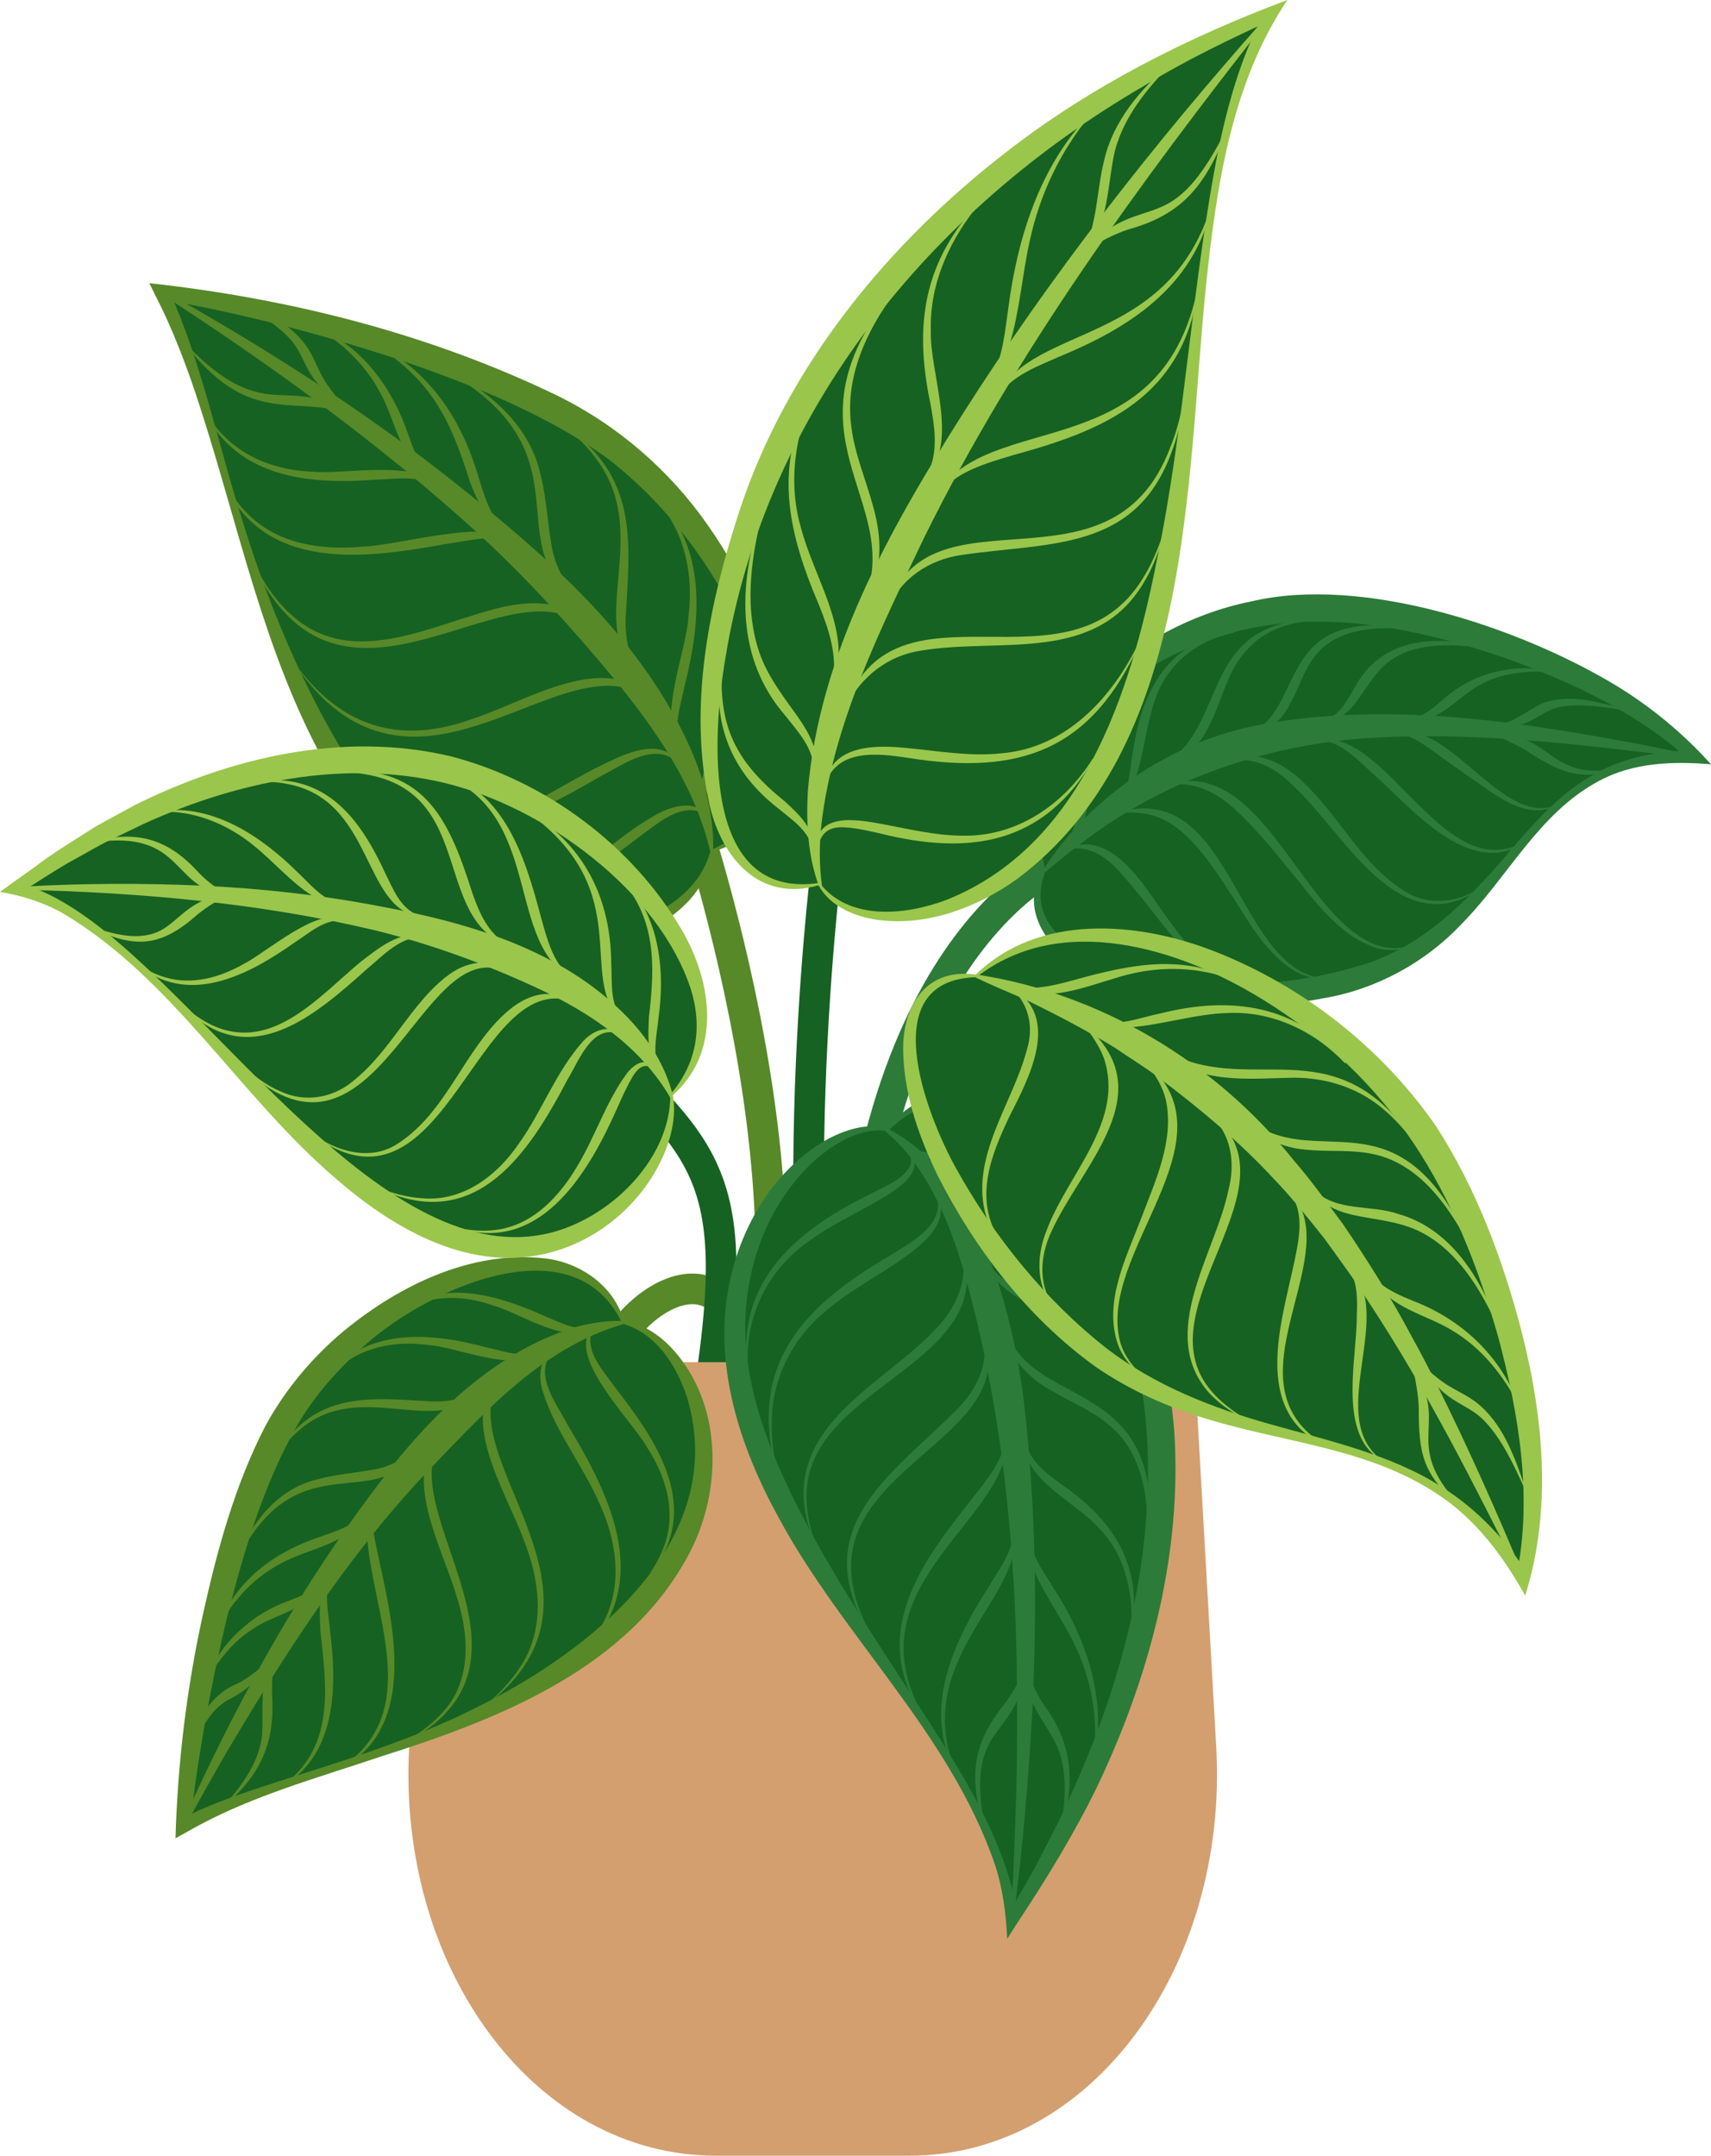 <?xml version="1.0" encoding="UTF-8"?> <svg xmlns="http://www.w3.org/2000/svg" width="254" height="320" viewBox="0 0 254 320" fill="none"> <path d="M91.506 199.182C97.321 189.727 113.472 182.939 110.664 214.882" stroke="#578928" stroke-width="4.546" stroke-linejoin="round"></path> <path d="M122.611 129.232C122.611 129.232 114.867 192.97 126.229 226.694" stroke="#166222" stroke-width="4.546" stroke-linejoin="round"></path> <path d="M100.887 115.003C100.887 115.003 123.421 177.193 110.388 214.357" stroke="#578928" stroke-width="4.546" stroke-linejoin="round"></path> <path d="M95.391 161.759C107.744 174.371 110.5 181.623 102.618 221.282" stroke="#166222" stroke-width="4.546" stroke-linejoin="round"></path> <path d="M156.464 128.57C156.464 128.57 124.067 142.953 126.393 214.804" stroke="#2D7B39" stroke-width="4.546" stroke-linejoin="round"></path> <path d="M134.998 320H106.305C79.24 320 58.885 291.955 60.746 259.247L63.985 202.201H177.31L180.549 259.247C182.41 291.955 162.055 320 134.99 320H134.998Z" fill="#D39F6F"></path> <path d="M105.642 126.298C103.902 137.835 80.317 148.649 59.48 125.997C37.083 101.651 34.068 63.214 24.024 43.341C48.333 46.731 77.586 56.091 90.955 66.096C114.109 83.413 124.162 120.182 105.642 126.298Z" fill="#166222"></path> <path d="M105.788 126.419C104.41 136.183 92.712 141.018 83.805 140.459C67.465 139.607 55.388 126.066 47.937 112.723C39.09 96.429 35.429 78.157 29.779 60.676C28.004 55.093 25.747 49.036 23.051 43.831L22.172 42.042L24.171 42.266C44.336 44.649 64.372 49.845 82.703 58.714C91.687 63.119 99.517 69.898 105.194 78.131C110.448 85.65 114.368 94.21 115.823 103.303C117.314 112.026 115.72 123.735 105.78 126.419H105.788ZM105.495 126.178C111.508 123.717 113.928 118.599 114.187 112.362C114.359 95.621 103.109 77.933 90.085 67.98C80.67 61.209 69.377 56.848 58.377 53.097C47.101 49.441 35.567 46.455 23.878 44.416L24.998 42.851C30.071 54.146 32.397 66.199 36.179 77.873C43.406 101.393 62.313 143.814 92.686 137.267C98.285 135.822 104.065 132.088 105.495 126.169V126.178Z" fill="#578928"></path> <path d="M105.418 126.316C103.126 116.629 97.346 108.31 91.127 100.714C84.796 93.091 78.085 85.701 70.755 78.983C55.887 65.485 39.547 53.665 22.646 42.808L22.879 42.421C31.725 47.264 40.365 52.512 48.807 58.086C57.231 63.687 65.388 69.709 73.158 76.256C84.925 86.003 96.321 97.014 102.566 111.252C104.608 115.975 106.029 121.119 105.866 126.281L105.409 126.324L105.418 126.316Z" fill="#578928"></path> <path d="M51.607 61.347C50.659 61.106 49.333 60.762 48.359 60.598C45.008 60.091 41.718 60.409 38.341 59.411C33.81 58.181 30.433 54.774 27.591 51.273L27.703 51.178C30.744 54.31 34.258 57.398 38.617 58.31C40.727 58.792 42.95 58.577 45.232 58.878C47.506 59.145 49.832 59.85 51.675 61.226L51.615 61.355L51.607 61.347Z" fill="#578928"></path> <path d="M64.743 72.238C62.124 70.483 58.859 71.103 55.879 71.197C46.369 71.92 36.041 71.128 30.761 61.966L30.881 61.889C31.786 63.154 32.785 64.332 33.922 65.373C37.376 68.479 41.968 69.881 46.559 70.027C50.935 70.466 62.348 68.126 64.751 72.23L64.743 72.238Z" fill="#578928"></path> <path d="M77.939 81.022C74.339 78.922 70.014 80.23 66.138 80.763C54.036 82.949 39.383 84.953 33.112 71.584L33.242 71.515C34.249 73.296 35.438 74.965 36.894 76.385C41.296 80.789 47.825 81.693 53.803 81.151C59.505 80.987 74.21 76.264 77.948 81.004L77.939 81.022Z" fill="#578928"></path> <path d="M87.725 93.969C76.862 81.452 51.348 111.562 37.91 84.445L38.039 84.377C39.211 86.407 40.443 88.42 42.062 90.098C51.443 100.223 63.83 92.618 74.778 90.063C78.241 89.366 82.332 89.057 85.382 91.268C86.39 91.939 87.156 92.902 87.845 93.874L87.733 93.96L87.725 93.969Z" fill="#578928"></path> <path d="M97.562 104.817C86.269 93.384 66.741 119.218 49.349 104.903C47.42 103.346 45.861 101.428 44.362 99.501L44.474 99.415C51.262 108.189 59.798 110.478 70.161 106.701C75.596 104.894 80.833 101.875 86.656 100.868C89.749 100.344 93.229 100.645 95.718 102.727C96.425 103.277 97.114 104.034 97.665 104.731L97.562 104.826V104.817Z" fill="#578928"></path> <path d="M100.766 113.385C97.355 109.764 92.29 113.669 88.827 115.416C76.32 122.78 62.822 128.724 51.632 115.596L51.736 115.502C53.303 117.128 55.009 118.633 56.93 119.803C62.701 123.571 70.032 123.107 76.156 120.423C80.308 118.719 84.098 116.276 88.138 114.168C91.773 112.413 97.846 108.843 100.878 113.299L100.766 113.385V113.385Z" fill="#578928"></path> <path d="M104.832 120.93C101.352 118.866 97.949 122.049 95.176 124.001C85.761 131.322 75.458 138.274 64.76 128.638L64.855 128.527C66.345 129.645 67.887 130.72 69.601 131.434C74.786 133.8 80.67 132.398 85.278 129.395C88.431 127.468 91.222 124.991 94.332 122.84C96.666 121.309 99.302 119.442 102.282 119.588C103.29 119.7 104.22 120.147 104.909 120.81L104.823 120.922L104.832 120.93Z" fill="#578928"></path> <path d="M49.952 59.179C48.212 58.276 46.756 56.727 45.8 54.981C44.87 53.303 44.301 51.6 42.966 50.223C40.442 47.531 36.816 45.672 33.542 43.969L33.603 43.84C38.065 45.612 42.975 47.565 45.74 51.746C46.791 53.415 47.308 55.161 48.367 56.779L49.168 57.931C49.453 58.31 49.763 58.671 50.047 59.076L49.952 59.188V59.179Z" fill="#578928"></path> <path d="M63.58 70.466C59.273 67.963 58.696 62.328 56.465 58.344C55.388 56.297 53.992 54.43 52.347 52.787L51.081 51.574C50.271 50.946 49.151 49.974 48.273 49.458L46.791 48.486L46.86 48.357C48.342 49.122 50.082 50.155 51.434 51.127C55.767 54.344 58.782 59.222 60.513 64.255C61.297 66.474 62.02 68.616 63.657 70.346L63.571 70.457L63.58 70.466Z" fill="#578928"></path> <path d="M74.64 78.828C72.116 77.133 70.781 74.225 69.738 71.455C66.775 61.966 63.872 56.159 55.086 50.783L55.155 50.662C63.717 54.955 68.463 61.975 71.091 70.999C71.944 73.787 72.814 76.488 74.734 78.725L74.64 78.837V78.828Z" fill="#578928"></path> <path d="M86.691 89.65C73.124 81.426 88.043 67.808 66.663 55.265L66.732 55.144C72.994 58.31 78.783 63.446 80.273 70.578C81.143 74.045 81.281 77.589 81.867 80.901C82.409 84.299 84.124 87.284 86.768 89.53L86.682 89.65H86.691Z" fill="#578928"></path> <path d="M95.46 100.705C86.097 93.186 97.441 79.404 88.233 67.756C87.242 66.44 86.071 65.261 84.848 64.134L84.942 64.022C94.702 71.55 93.496 80.669 92.893 91.569C92.755 94.829 93.358 98.055 95.563 100.602L95.469 100.705H95.46Z" fill="#578928"></path> <path d="M101.679 111.699C96.889 108.25 101.955 96.705 102.187 91.638C102.825 86.596 102.144 81.34 99.474 76.944C98.604 75.473 97.518 74.148 96.356 72.875L96.459 72.772C105.081 80.574 104.203 91.689 101.593 101.978C100.99 105.11 99.482 108.843 101.774 111.587L101.679 111.699V111.699Z" fill="#578928"></path> <path d="M105.133 121.429C99.681 113.403 116.564 100.903 106.675 85.856L106.796 85.779C113.23 94.098 110.336 103.94 106.589 112.68C105.538 115.433 103.97 118.453 105.254 121.36L105.133 121.438V121.429Z" fill="#578928"></path> <path d="M155.016 129.292C148.59 141.62 172.623 151.823 198.241 146.102C225.772 139.951 223.945 111.304 251.674 112.37C236.487 97.083 206.657 89.22 192.634 90.278C169.962 91.99 149.004 109.368 155.025 129.301L155.016 129.292Z" fill="#166222"></path> <path d="M155.206 129.309C150.968 139.994 166.06 144.39 174.019 145.509C183.632 146.79 193.642 146.008 202.876 143.031C212.325 139.908 219.139 132.32 225.436 124.827C228.726 121.059 232.292 117.291 236.832 114.831C241.337 112.31 246.583 111.398 251.7 111.407L250.985 113.024C243.387 105.978 233.783 101.488 224.135 97.918C209.784 92.971 193.797 89.599 179.179 95.139C164.905 100.086 151.252 112.981 155.197 129.292L155.206 129.309ZM154.827 129.275C147.677 109.497 167.972 92.782 185.699 89.289C202.299 85.332 225.505 93.1 239.787 101.686C245.05 104.877 249.874 108.86 254 113.454C248.383 112.99 242.474 113.17 237.409 115.906C228.347 120.707 223.868 130.256 216.796 137.336C211.507 142.928 204.176 146.894 196.519 148.175C188.956 149.629 181.125 149.784 173.537 148.382C168.472 147.401 163.432 145.792 159.168 142.764C154.75 139.831 151.571 134.239 154.818 129.266L154.827 129.275Z" fill="#2D7B39"></path> <path d="M154.845 129.146C161.908 118.126 174.097 109.962 187.121 107.57C200.077 105.178 213.299 105.849 226.246 107.604C234.808 108.809 243.276 110.383 251.7 112.155L251.622 112.603C234.67 110.521 217.563 108.293 200.499 109.755C188.043 111.011 175.871 114.977 165.362 121.756C161.839 124.044 158.497 126.66 155.18 129.447L154.836 129.146H154.845Z" fill="#2D7B39"></path> <path d="M222.274 109.093C230.475 109.007 230.036 116.035 240.122 114.039L240.157 114.177C234.265 116.095 231.319 114.444 226.444 111.355C225.134 110.555 223.739 109.927 222.249 109.23L222.274 109.093V109.093Z" fill="#2D7B39"></path> <path d="M207.166 108.757C214.978 106.822 222.61 121.937 230.38 119.743L230.432 119.872C225.961 121.515 221.74 117.739 218.26 115.433C216.46 114.125 214.634 112.887 212.902 111.596C211.137 110.374 209.397 109.024 207.191 108.903L207.166 108.766V108.757Z" fill="#2D7B39"></path> <path d="M196.036 109.729C206.278 108.645 214.573 131.933 226.555 124.801L226.633 124.922C218.114 130.823 209.302 119.614 203.427 114.495C201.265 112.534 199.103 110.202 196.045 109.876L196.036 109.738V109.729Z" fill="#2D7B39"></path> <path d="M182.452 112.973C186.337 111.106 190.368 113.205 193.228 115.88C198.827 121.059 202.118 128.458 208.733 132.406C212.015 134.428 216.141 134.015 219.363 132.028L219.441 132.148C207.562 139.917 199.525 123.674 192.246 116.904C189.688 114.272 186.337 112.078 182.504 113.093L182.452 112.955V112.973Z" fill="#2D7B39"></path> <path d="M173.451 116.422C187.371 112.276 193.099 135.951 204.142 140.209C205.908 140.88 207.907 140.923 209.724 140.278L209.776 140.416C207.967 141.155 205.882 141.233 204.004 140.613C198.371 138.609 194.882 133.241 191.213 128.896C188.792 125.894 186.32 122.926 183.581 120.362C180.85 117.79 177.37 115.863 173.485 116.56L173.451 116.422V116.422Z" fill="#2D7B39"></path> <path d="M166.051 120.577C180.867 116.336 182.917 137.06 192.143 143.599C193.556 144.588 195.244 145.207 197.01 145.233V145.379C195.227 145.448 193.435 144.906 191.91 143.96C187.371 141.009 184.89 135.908 181.987 131.58C180.075 128.647 178.033 125.782 175.518 123.545C174.26 122.427 172.813 121.55 171.202 121.068C169.592 120.577 167.843 120.526 166.094 120.715L166.06 120.577H166.051Z" fill="#2D7B39"></path> <path d="M158.152 126.04C165.078 122.849 169.755 131.469 173.123 136.063C175.889 139.848 178.809 143.883 183.262 145.698C184.726 146.274 186.32 146.506 187.905 146.395L187.922 146.532C186.329 146.739 184.675 146.601 183.124 146.094C178.43 144.536 175.174 140.441 172.21 136.742C170.229 134.222 168.282 131.692 166.206 129.395C164.156 127.09 161.426 125.275 158.204 126.169L158.152 126.04V126.04Z" fill="#2D7B39"></path> <path d="M222.602 107.604C225.013 106.976 226.771 105.471 228.993 104.387C232.981 102.924 237.314 104.215 241.216 105.29L241.182 105.428C238.115 104.972 234.739 104.387 231.689 104.92C230.096 105.178 228.967 106.064 227.546 106.839C226.056 107.656 224.247 108.052 222.61 107.742V107.596H222.602V107.604Z" fill="#2D7B39"></path> <path d="M209.534 106.692C211.438 106.254 212.756 105.11 214.194 103.871C218.656 99.836 224.643 98.382 230.492 99.647L230.475 99.784C226.754 99.501 222.869 99.862 219.595 101.72C216.4 103.432 213.609 107.424 209.534 106.83V106.684V106.692Z" fill="#2D7B39"></path> <path d="M196.424 106.916C198.853 106.331 199.904 104.086 201.093 102.073C205.15 94.502 213.29 94.21 220.724 96.137L220.698 96.274C216.124 95.603 210.921 95.251 206.873 97.72C204.9 98.941 203.651 100.886 202.299 102.847C200.989 104.791 199.129 107.312 196.441 107.062L196.432 106.925L196.424 106.916Z" fill="#2D7B39"></path> <path d="M184.761 109.222C194.348 105.858 188.551 89.917 209.517 93.263L209.5 93.401C204.418 92.954 198.328 93.152 195.046 97.599C193.487 99.664 192.798 102.262 191.411 104.679C190.136 107.123 187.646 109.299 184.787 109.351L184.761 109.213V109.222Z" fill="#2D7B39"></path> <path d="M172.744 113.532C182.297 107.785 178.085 92.73 194.606 91.964L194.615 92.111C193.271 92.291 191.936 92.515 190.653 92.936C186.75 94.106 183.856 97.16 182.331 100.886C180.738 104.533 179.747 108.972 176.508 111.742C175.44 112.689 174.14 113.351 172.796 113.678L172.744 113.549V113.532Z" fill="#2D7B39"></path> <path d="M166.146 118.934C167.843 116.809 167.705 113.902 168.222 111.329C169.531 102.572 173.511 94.984 183.107 93.805L183.133 93.943C177.775 94.95 173.218 98.606 171.504 103.793C170.125 107.57 169.893 111.725 168.558 115.588C168.101 116.878 167.464 118.298 166.223 119.055L166.137 118.943L166.146 118.934Z" fill="#2D7B39"></path> <path d="M158.126 126.057C159.272 124.036 159.702 121.885 160.004 119.648C160.857 112.955 161.752 105.23 167.438 100.731L167.532 100.834C164.216 104.077 162.648 108.499 162.175 113.024C161.684 117.455 161.873 122.866 158.238 126.152L158.126 126.057Z" fill="#2D7B39"></path> <path d="M121.595 131.236C127.444 140.777 154.621 137.869 167.12 106.073C180.558 71.894 174.149 26.781 188.81 1.901C141.002 21.395 121.354 53.148 114.583 68.651C101.249 99.217 101.102 135.667 121.586 131.228L121.595 131.236Z" fill="#166222"></path> <path d="M121.664 131.064C126.057 136.768 134.524 135.856 140.554 133.559C160.547 125.55 167.783 103.002 171.651 83.568C175.958 63.162 176.879 41.922 181.031 21.395C182.539 14.504 184.52 7.639 187.983 1.419L189.163 2.787C182.582 5.798 175.846 9.024 169.712 12.818C138.134 31.194 113.679 61.054 107.7 97.608C105.754 109.05 103.988 133.705 121.655 131.056L121.664 131.064ZM121.517 131.417C112.765 133.929 107.192 127.443 105.34 119.519C102.067 104.817 105.263 89.504 109.897 75.447C117.012 54.112 131.966 35.986 149.59 22.41C162.132 12.689 176.38 5.523 191.11 0C182.788 12.405 180.583 27.718 179.041 42.326C176.018 71.799 177.189 110.994 150.856 130.583C144.999 134.712 137.755 137.465 130.51 136.579C127.039 136.131 123.266 134.626 121.517 131.417V131.417Z" fill="#9AC64B"></path> <path d="M188.129 3.037C169.17 27.176 150.848 52.193 137.212 79.757C130.743 93.384 123.722 107.234 121.939 122.367C121.621 125.369 121.595 128.406 122.025 131.46L121.586 131.572C119.932 127.141 119.674 122.264 119.915 117.566C121.586 97.126 132.061 78.621 142.768 61.674C156.042 40.752 171.358 21.24 187.784 2.744L188.129 3.037V3.037Z" fill="#9AC64B"></path> <path d="M160.909 37.147C170.143 27.581 173.632 36.468 182.496 18.316L182.625 18.376C179.352 26.462 176.492 31.572 167.576 34.033C165.268 34.79 163.149 35.943 161.004 37.259L160.909 37.147V37.147Z" fill="#9AC64B"></path> <path d="M148.204 58.517C153.51 48.21 173.184 51.264 179.696 30.919L179.834 30.962C177.035 42.644 167.654 48.658 157.214 52.959C153.992 54.404 150.478 55.626 148.333 58.594L148.204 58.525V58.517Z" fill="#9AC64B"></path> <path d="M139.125 73.339C146.808 60.77 172.202 69.305 177.724 43.109L177.862 43.135C175.484 58.886 164.251 63.799 150.374 67.567C146.326 68.797 141.984 69.958 139.245 73.417L139.125 73.339Z" fill="#9AC64B"></path> <path d="M131.587 90.502C137.807 71.094 164.785 89.848 173.684 66.526C174.64 64.246 175.208 61.829 175.742 59.411L175.88 59.437C175.432 61.88 174.959 64.332 174.08 66.672C168.782 81.951 155.939 80.437 142.828 82.372C137.936 83.043 133.646 85.891 131.716 90.545L131.579 90.493L131.587 90.502Z" fill="#9AC64B"></path> <path d="M125.548 104.671C133.258 84.661 158.703 103.965 169.738 85.719C171.03 83.663 171.926 81.383 172.736 79.086L172.873 79.129C172.15 81.46 171.34 83.792 170.108 85.934C163.01 98.752 148.53 94.58 136.703 96.584C131.871 97.298 127.909 100.378 125.686 104.722L125.557 104.662L125.548 104.671Z" fill="#9AC64B"></path> <path d="M122.525 115.906C123.851 110.417 130.338 110.581 134.791 111.054C139.469 111.501 144.06 112.327 148.651 111.82C158.29 111.054 165.25 103.458 169.178 95.139L169.307 95.199C162.184 111.381 151.425 115.209 134.636 112.474C130.329 111.846 124.678 111.14 122.663 115.958L122.525 115.906V115.906Z" fill="#9AC64B"></path> <path d="M121.13 126.273C120.914 120.5 127.151 121.618 130.924 122.315C134.878 123.046 138.728 124.01 142.673 124.044C150.908 124.302 157.911 119.442 162.21 112.637L162.33 112.714C154.991 125.369 143.948 127.038 130.631 123.717C128.684 123.279 126.746 122.814 124.86 122.797C123.929 122.814 123.016 123.046 122.396 123.7C121.741 124.345 121.483 125.326 121.268 126.29L121.121 126.281L121.13 126.273Z" fill="#9AC64B"></path> <path d="M160.892 37.164C162.933 32.932 162.778 28.398 163.881 23.942C165.19 18.006 169.282 13.248 173.769 9.403L173.864 9.506C170.264 13.162 166.861 17.317 165.526 22.333C164.354 27.254 164.725 33.207 161.012 37.233L160.892 37.156V37.164Z" fill="#9AC64B"></path> <path d="M147.325 55.798C148.918 52.675 149.185 49.165 149.685 45.733C151.046 35.323 154.345 24.656 161.796 16.948L161.899 17.042C157.403 22.419 154.379 28.845 152.889 35.659C151.735 40.76 151.408 46.077 149.874 51.135C149.306 52.83 148.608 54.525 147.428 55.884L147.316 55.798H147.325Z" fill="#9AC64B"></path> <path d="M137.78 70.173C139.34 66.887 138.737 63.343 138.116 59.902C135.653 48.193 137.083 38.713 145.559 29.809L145.662 29.904C141.105 35.289 137.936 42.051 138.185 49.182C138.013 55.136 142.26 65.511 137.78 70.173V70.173Z" fill="#9AC64B"></path> <path d="M128.693 88.153C133.654 72.978 113.954 63.455 135.205 40.184L135.308 40.279C129.942 46.645 125.238 54.628 126.367 63.197C126.841 67.369 128.581 71.257 129.692 75.447C130.691 79.086 131.036 83.172 129.52 86.743C129.313 87.241 129.054 87.723 128.822 88.205L128.693 88.145V88.153Z" fill="#9AC64B"></path> <path d="M123.619 101.204C124.317 97.324 123.077 93.556 121.647 89.977C116.427 77.796 114.583 67.808 121.974 55.953L122.095 56.022C118.261 62.818 116.702 70.93 118.942 78.484C119.95 82.226 121.673 85.736 122.982 89.478C124.274 93.169 125.256 97.462 123.757 101.238L123.619 101.195V101.204Z" fill="#9AC64B"></path> <path d="M120.811 114.71C120.94 111.2 118.545 108.723 116.504 106.142C109.329 97.814 109.587 87.018 112.8 77.082L112.938 77.116C111.396 83.516 110.569 90.468 112.705 96.791C113.765 99.913 115.677 102.58 117.632 105.282C119.553 107.931 121.922 111.235 120.94 114.728L120.802 114.71H120.811Z" fill="#9AC64B"></path> <path d="M120.648 126.057C120.062 123.33 117.719 121.816 115.694 120.13C108.476 114.624 105.556 107.2 107.098 98.262L107.236 98.279C106.512 107.871 109.251 113.136 116.616 119.055C118.554 120.861 121.018 123.124 120.777 126.057H120.63H120.648Z" fill="#9AC64B"></path> <path d="M92.505 196.334C102.291 197.883 112.61 219.355 94.693 238.436C75.432 258.946 43.319 261.836 27.16 271.058C28.719 248.88 35.033 222.168 42.725 209.944C56.042 188.772 86.389 179.473 92.497 196.334H92.505Z" fill="#166222"></path> <path d="M92.626 196.188C95.322 196.42 97.708 198.055 99.551 199.939C107.269 208.068 107.364 221.067 102.308 230.625C93.306 247.676 74.132 255.152 56.731 260.683C46.92 263.996 36.687 266.748 27.685 271.979L26.048 272.874C26.376 261.767 27.702 250.696 30.088 239.822C32.216 230.169 34.852 220.448 39.426 211.613C42.355 206.253 46.36 201.479 51.003 197.599C59.203 190.854 69.781 185.649 80.644 186.768C86.01 187.293 91.23 190.837 92.626 196.196V196.188ZM92.385 196.48C85.08 180.952 62.46 191.792 53.423 200.369C49.711 203.75 46.395 207.587 43.94 211.905C38.995 220.697 36.041 230.789 33.577 240.613C31.208 250.661 29.33 260.855 28.21 271.127L26.643 270.147C31.406 267.635 36.445 266.052 41.424 264.408C51.382 261.243 61.4 258.189 70.729 253.457C87.69 245.086 108.389 228.784 102.006 207.475C100.49 202.786 97.406 197.865 92.385 196.489V196.48Z" fill="#578928"></path> <path d="M92.522 196.558C80.041 200.18 71.461 210.193 62.77 219.166C51.081 231.7 41.786 246.291 33.112 261.01C30.976 264.744 28.874 268.512 26.824 272.297L26.419 272.099C29.882 264.193 33.715 256.434 37.833 248.82C44.069 237.395 51.21 226.401 59.385 216.207C66.362 207.793 75.157 199.965 85.873 196.876C88.043 196.334 90.274 195.99 92.488 196.093L92.531 196.541L92.522 196.558Z" fill="#578928"></path> <path d="M40.839 245.844C40.468 247.831 40.339 249.723 40.399 251.668C40.813 258.541 38.814 263.23 33.646 267.789L33.542 267.686C36.118 264.796 38.495 261.432 38.909 257.518C39.167 253.698 38.34 249.224 40.701 245.792L40.83 245.844H40.839Z" fill="#578928"></path> <path d="M49.28 233.825C47.98 236.294 48.746 239.142 48.97 241.8C50.004 249.87 50.107 259.901 42.449 264.864L42.363 264.753C49.797 258.937 48.428 250.197 47.549 241.938C47.471 239.228 47.101 235.864 49.168 233.739L49.28 233.834V233.825Z" fill="#578928"></path> <path d="M55.956 221.764C54.44 225.145 55.809 228.905 56.447 232.363C58.695 242.523 61.658 256.752 50.4 262.679L50.331 262.559C63.424 254.206 54.922 239.082 54.431 227.081C54.423 225.231 54.604 223.149 55.844 221.678L55.956 221.764V221.764Z" fill="#578928"></path> <path d="M66.319 212.791C56.602 222.753 83.056 245.93 60.952 258.249L60.883 258.128C62.649 257.001 64.338 255.728 65.724 254.171C70.16 249.379 69.618 242.402 67.671 236.621C65.811 230.126 58.807 217.592 66.319 212.791Z" fill="#578928"></path> <path d="M74.898 203.784C65.251 215.166 93.401 235.408 73.236 252.313L73.141 252.201C74.735 250.695 76.216 249.061 77.379 247.22C81.014 241.542 80.144 234.522 77.724 228.526C75.277 221.661 67.266 209.548 74.89 203.776L74.898 203.784Z" fill="#578928"></path> <path d="M81.927 200.833C79.136 204.068 82.763 208.576 84.348 211.647C90.826 222.409 97.036 235.193 86.381 245.637L86.277 245.542C87.613 243.994 88.844 242.359 89.723 240.536C92.488 234.978 91.489 228.535 88.939 223.072C86.493 217.471 82.479 212.559 80.601 206.632C79.955 204.688 79.955 202.003 81.833 200.73L81.927 200.842V200.833Z" fill="#578928"></path> <path d="M88.043 197.1C86.561 200.386 89.447 203.294 91.213 205.823C97.613 214.047 104.289 223.777 96.631 233.61L96.519 233.524C97.432 232.096 98.233 230.608 98.759 229.008C100.361 224.139 98.785 218.994 96.045 214.83C93.935 211.002 83.71 201.057 88.052 197.091L88.043 197.1Z" fill="#578928"></path> <path d="M39.099 247.358C38.254 249.775 35.851 251.332 33.68 252.442C31.622 253.672 30.372 255.78 29.253 257.896C28.581 259.161 27.762 261.036 27.194 262.37L27.056 262.327C28.4 257.647 30.166 252.046 35.067 249.999C36.109 249.508 37.143 248.803 38.039 248.08C38.34 247.814 38.651 247.538 38.986 247.272L39.107 247.358H39.099Z" fill="#578928"></path> <path d="M47.85 234.892C46.136 238.806 41.218 239.469 37.979 241.525C34.568 243.555 32.087 246.773 30.286 250.274L30.157 250.214C32.25 244.39 36.911 239.796 42.725 237.679C44.577 236.957 46.326 236.294 47.738 234.823L47.859 234.901L47.85 234.892Z" fill="#578928"></path> <path d="M54.294 224.775C51.692 229.309 45.731 229.808 41.562 232.148C39.426 233.283 37.514 234.806 35.886 236.621L34.697 238.015C34.094 238.901 33.155 240.14 32.681 241.095L31.777 242.712L31.648 242.652C34.826 234.883 39.951 230.651 47.816 228.018C50.15 227.227 52.373 226.427 54.182 224.698L54.294 224.784V224.775Z" fill="#578928"></path> <path d="M62.743 213.746C56.748 226.212 44.344 212.628 34.929 232.131L34.8 232.07C36.996 226.608 40.847 221.136 46.92 219.648C49.848 218.822 52.863 218.65 55.628 218.117C58.488 217.618 60.866 216.009 62.623 213.678L62.743 213.746Z" fill="#578928"></path> <path d="M71.564 205.711C65.819 214.392 53.518 203.999 44.241 212.473C43.19 213.368 42.277 214.426 41.416 215.519L41.295 215.432C47.023 206.529 54.802 207.492 64.027 208.025C66.758 208.146 69.419 207.595 71.452 205.617L71.564 205.703V205.711Z" fill="#578928"></path> <path d="M80.463 199.999C77.732 204.472 67.861 199.878 63.623 199.663C59.393 199.07 54.948 199.689 51.391 202.15C50.193 202.941 49.142 203.939 48.143 204.98L48.031 204.885C54.096 196.936 63.709 197.719 72.366 200.042C74.967 200.567 78.12 201.969 80.342 199.904L80.454 199.99L80.463 199.999Z" fill="#578928"></path> <path d="M88.448 196.825C84.615 200.085 77.327 194.949 73.279 193.814C69.618 192.514 65.569 192.145 61.908 193.616C60.702 194.115 59.565 194.777 58.497 195.543L58.411 195.431C65.078 189.417 73.882 192.213 81.109 195.474C83.409 196.386 85.907 197.874 88.371 196.704L88.457 196.816L88.448 196.825Z" fill="#578928"></path> <path d="M99.689 162.516C101.085 173.27 85.149 192.773 63.356 182.079C39.934 170.577 21.948 136.424 2.283 131.899C37.143 106.882 62.753 111.923 73.736 116.612C95.391 125.851 112.774 149.268 99.689 162.516V162.516Z" fill="#166222"></path> <path d="M99.87 162.577C100.387 165.278 99.81 168.082 98.862 170.629C95.77 178.475 88.577 184.626 80.239 186.26C68.834 188.531 58.024 182.071 49.754 174.87C35.464 162.611 25.747 145.354 9.372 135.589C6.443 133.938 3.256 132.94 0 132.389C1.025 131.632 4.161 129.421 5.246 128.63C7.873 126.599 11.457 124.457 14.256 122.651C15.419 122.031 18.753 120.173 19.976 119.528C34.309 112.388 50.96 108.516 66.853 112.25C80.989 115.906 93.97 125.533 101.292 138.179C105.719 145.844 107.149 156.15 99.87 162.585V162.577ZM99.508 162.456C103.419 157.94 104.298 152.571 102.584 146.911C97.76 132.14 80.678 119.734 65.906 116.199C51.064 112.68 35.111 116.018 21.302 122.307C20.157 122.892 16.728 124.492 15.591 125.06C14.299 125.731 11.327 127.443 10.027 128.139C7.589 129.567 5.229 131.142 2.825 132.656L2.489 130.987C5.22 131.701 7.744 132.905 10.087 134.342C29.779 146.274 55.112 187.189 79.722 183.395C89.404 182.01 99.595 172.625 99.508 162.465V162.456Z" fill="#9AC64B"></path> <path d="M99.5 162.938C95.132 155.419 87.768 150.412 80.041 146.808C72.228 143.169 64.036 140.14 55.612 138.084C38.47 134.032 20.803 132.484 3.213 132.079V131.624C12.059 131.116 20.949 131.073 29.83 131.46C38.711 131.882 47.601 132.837 56.395 134.531C69.644 136.974 83.478 141.009 93.134 150.989C96.313 154.266 98.862 158.335 99.93 162.766L99.508 162.929L99.5 162.938Z" fill="#9AC64B"></path> <path d="M33.982 132.837C32.251 133.671 30.726 134.591 29.314 135.753C23.792 140.665 19.959 140.829 13.412 137.654L13.464 137.525C16.815 138.669 20.811 139.848 24.068 137.998C25.61 137.112 26.833 135.675 28.469 134.609C30.089 133.525 32.01 132.768 33.948 132.707L33.982 132.845V132.837Z" fill="#9AC64B"></path> <path d="M50.874 136.639C48.118 136.441 45.973 138.471 43.785 139.874C37.135 144.562 28.417 149.32 20.872 143.581L20.949 143.461C22.121 144.158 23.352 144.743 24.645 145.113C28.581 146.257 32.69 145.07 36.161 143.1C39.409 141.482 47.506 134.299 50.865 136.63L50.874 136.639Z" fill="#9AC64B"></path> <path d="M62.787 139.065C59.35 139.056 56.895 141.827 54.423 143.883C46.765 150.756 37.204 159.015 27.703 149.896L27.797 149.793C29.115 150.842 30.519 151.789 32.061 152.434C40.675 155.944 47.498 147.78 53.502 142.807C56.103 140.829 59.299 138.093 62.813 138.936L62.787 139.074V139.065Z" fill="#9AC64B"></path> <path d="M74.941 144.21C62.374 138.506 55.913 176.642 36.506 158.86L36.601 158.757C38.16 159.987 39.745 161.209 41.562 161.974C45.172 163.704 49.375 163.033 52.407 160.477C57.128 156.744 59.824 151.333 64.019 146.98C65.612 145.388 67.482 143.719 69.799 143.151C71.573 142.627 73.503 143.108 75.019 144.089L74.95 144.218L74.941 144.21Z" fill="#9AC64B"></path> <path d="M84.916 148.614C70.755 143.96 66.189 181.52 47.48 169.201L47.557 169.08C50.891 171.162 55.215 172.091 58.721 169.966C65.716 165.682 68.309 157.415 73.813 151.574C75.234 150.102 76.862 148.674 78.904 147.978C80.894 147.229 83.125 147.496 84.977 148.477L84.925 148.606L84.916 148.614Z" fill="#9AC64B"></path> <path d="M91.859 153.483C87.888 151.918 85.855 157.664 84.21 160.323C78.551 171.102 70.893 182.776 57.024 176.78L57.076 176.651C58.919 177.296 60.832 177.778 62.77 177.872C68.765 178.38 73.847 174.466 77.061 169.7C80.463 164.942 82.479 159.204 86.415 154.731C87.716 153.191 90.102 151.961 91.928 153.363L91.859 153.492V153.483Z" fill="#9AC64B"></path> <path d="M97.493 159.049C95.933 157.544 94.796 158.284 93.823 159.979C92.987 161.415 92.298 162.99 91.592 164.564C87.578 173.588 80.79 185.477 69.066 182.604L69.092 182.466C70.798 182.742 72.529 182.776 74.209 182.475C79.369 181.572 83.099 177.485 85.674 173.149C88.353 168.728 89.912 163.669 92.996 159.419C93.728 158.413 95.313 157.002 96.657 158C97.053 158.258 97.337 158.611 97.596 158.972C97.596 158.972 97.484 159.067 97.493 159.067V159.049Z" fill="#9AC64B"></path> <path d="M33.947 132.837C25.316 132.191 27.547 123.055 13.911 125.042L13.885 124.905C20.458 123.176 24.997 124.569 29.537 129.576C30.812 130.884 32.181 131.976 33.973 132.699L33.947 132.837Z" fill="#9AC64B"></path> <path d="M50.073 134.196C48.746 134.247 47.454 133.654 46.36 132.966C43.113 130.901 40.632 127.907 37.694 125.541C33.827 122.367 28.96 120.328 23.895 120.5L23.886 120.354C31.802 119.382 38.909 124.242 44.258 129.559C46.059 131.245 47.661 133.293 50.09 134.05L50.081 134.187L50.073 134.196Z" fill="#9AC64B"></path> <path d="M62.003 135.977C53.914 134.66 55.267 118.762 42.751 116.396C41.424 116.104 40.063 116.052 38.693 116.035V115.889C48.582 114.874 53.561 121.696 57.257 129.757C58.428 132.088 59.444 134.815 62.037 135.83L62.011 135.968L62.003 135.977Z" fill="#9AC64B"></path> <path d="M75.389 140.424C63.105 135.641 71.857 114.229 49.168 114.59V114.444C62.709 113.334 66.473 121.033 70.065 132.398C71.125 135.486 72.46 138.6 75.441 140.295L75.389 140.424Z" fill="#9AC64B"></path> <path d="M84.279 144.846C74.829 138.859 80.781 119.184 63.709 114.358L63.743 114.22C74.691 116.319 77.861 126.901 80.351 136.312C81.212 139.332 81.97 142.523 84.356 144.734L84.279 144.855V144.846Z" fill="#9AC64B"></path> <path d="M92.186 151.341C85.631 145.121 94.546 132.501 78.628 120.767L78.706 120.646C86.889 125.67 90.67 133.551 90.739 143.005C90.886 145.827 90.532 148.838 92.281 151.238L92.186 151.341Z" fill="#9AC64B"></path> <path d="M97.639 158.525C95.951 156.451 96.244 153.492 96.33 151.014C97.26 143.091 97.458 136.243 91.713 129.946L91.816 129.843C97.794 135.194 98.819 143.599 97.751 151.143C97.51 153.587 96.847 156.081 97.76 158.447L97.639 158.525V158.525Z" fill="#9AC64B"></path> <path d="M131.785 167.704C122.25 165.39 103.247 183.069 110.828 209.548C118.976 238.015 147.988 261.423 150.228 285.004C175.949 245.233 173.804 214.589 170.617 201.289C164.329 175.059 144.913 153.027 131.794 167.712L131.785 167.704Z" fill="#166222"></path> <path d="M131.845 167.885C127.521 167.3 123.516 169.889 120.466 172.702C115.367 177.563 112.214 184.23 111.112 191.129C109.208 202.442 113.3 213.54 118.356 223.571C123.524 233.808 130.037 243.478 136.394 253.233C141.131 260.572 145.998 267.996 148.996 276.289C149.995 279.059 150.77 281.95 151.124 284.918L149.452 284.513C151.003 281.803 152.614 279.136 154.087 276.401C154.828 274.912 156.55 271.583 157.265 270.172C158.368 267.721 160.065 264.176 161.038 261.673C167.266 246.807 171.039 230.677 170.341 214.521C169.626 199.371 164.475 184.066 154.888 172.203C148.608 164.744 139.943 159.772 131.828 167.893L131.845 167.885ZM131.734 167.523C136.17 161.768 143.052 160.89 149.228 164.426C164.665 173.485 173.727 197.091 174.424 214.323C175.174 231.898 170.436 249.31 162.942 265.071C159.557 272.065 155.284 279.033 150.994 285.485L149.521 287.8C149.34 284.066 148.875 280.306 147.678 276.728C141.002 257.251 125.092 243.013 115.479 225.068C109.785 214.684 105.831 202.511 108.26 190.605C110.026 181.795 115.117 173.322 123.128 168.951C125.738 167.635 128.839 166.654 131.734 167.506V167.523Z" fill="#2D7B39"></path> <path d="M131.604 167.463C144.965 174.053 150.202 194.089 151.968 207.767C153.734 222.994 154.001 238.316 153.268 253.603C152.726 263.755 151.864 273.872 150.572 283.937L150.116 283.894C150.684 273.786 151.046 263.669 150.986 253.552C151.003 233.481 149.358 213.316 144.456 193.831C142.673 186.665 140.459 179.507 136.308 173.373C134.929 171.343 133.301 169.467 131.354 167.859L131.596 167.472L131.604 167.463Z" fill="#2D7B39"></path> <path d="M152.459 247.435C150.805 258.679 143.147 255.453 146.222 271.42L146.084 271.454C143.922 263.927 144.112 259.143 149.151 252.906C150.391 251.212 151.382 249.379 152.33 247.401L152.467 247.435H152.459Z" fill="#2D7B39"></path> <path d="M150.615 227.106C152.149 236.845 135.601 246.119 141.579 262.189L141.45 262.241C137.048 253.122 141.821 243.245 146.817 235.468C148.376 232.845 150.383 230.281 150.486 227.124L150.624 227.106H150.615Z" fill="#2D7B39"></path> <path d="M149.547 212.86C150.443 225.395 126.694 234.72 136.54 253.689L136.419 253.758C129.261 242.187 136.936 231.657 144.215 222.599C146.454 219.656 149.099 216.706 149.409 212.869L149.555 212.86H149.547Z" fill="#2D7B39"></path> <path d="M146.058 198.098C151.683 213.695 122 217.833 126.884 236.647C127.383 238.763 128.322 240.751 129.304 242.703L129.184 242.772C119.803 227.02 131.475 219.605 141.76 209.531C144.818 206.52 147.023 202.537 145.921 198.132L146.058 198.089V198.098Z" fill="#2D7B39"></path> <path d="M143.035 186.019C147.781 202.915 118.95 205.883 119.743 222.728C119.812 224.887 120.329 227.029 121.052 229.085L120.923 229.137C120.113 227.098 119.484 224.964 119.321 222.745C118.537 210.701 131.613 204.997 138.676 197.513C141.743 194.493 143.664 190.424 142.906 186.045L143.044 186.011L143.035 186.019Z" fill="#2D7B39"></path> <path d="M139.297 177.485C141.157 182.088 136.032 185.443 132.802 187.645C129.261 189.994 125.575 192.015 122.422 194.751C117.589 198.752 114.557 204.782 114.583 211.071C114.497 213.17 114.798 215.269 115.126 217.351L114.988 217.377C111.301 202.081 119.674 193.624 132.035 186.441C135.248 184.35 140.089 182.079 139.159 177.528L139.297 177.485V177.485Z" fill="#2D7B39"></path> <path d="M134.8 170.414C138.151 174.096 132.216 177.115 129.546 178.69C126.35 180.496 123.068 182.036 120.165 184.178C114.075 188.385 110.569 195.293 111.034 202.726L110.888 202.735C109.535 189.985 118.408 182.552 128.874 177.425C131.019 176.186 134.111 175.24 135.145 172.934C135.42 172.169 135.119 171.291 134.688 170.5L134.8 170.414V170.414Z" fill="#2D7B39"></path> <path d="M152.458 247.409C152.967 249.525 153.828 251.349 154.974 253.078C159.341 259.032 159.582 264.744 157.584 271.678L157.446 271.643C158.126 267.549 158.566 263.118 156.938 259.23C155.206 255.505 151.588 251.96 152.321 247.409L152.467 247.401L152.458 247.409Z" fill="#2D7B39"></path> <path d="M152.743 228.233C153.243 231.029 154.897 233.292 156.387 235.701C161.038 242.85 164.139 251.53 162.606 260.124L162.468 260.107C162.951 254.464 161.891 248.811 159.35 243.762C157.489 239.968 154.845 236.535 153.269 232.535C152.769 231.167 152.424 229.679 152.597 228.233H152.743V228.233Z" fill="#2D7B39"></path> <path d="M152.26 213.979C152.872 216.904 155.232 218.624 157.506 220.302C165.758 225.988 169.669 232.681 168.007 242.85L167.869 242.833C168.394 237.163 167.274 231.098 163.226 226.917C161.314 224.818 158.884 223.295 156.636 221.42C154.422 219.605 151.907 217.119 152.131 213.987L152.278 213.979H152.26Z" fill="#2D7B39"></path> <path d="M149.504 197.814C153.699 209.6 173.968 204.102 170.272 230.53L170.135 230.513C170.746 223.82 170.135 216.009 164.604 211.492C161.994 209.29 158.738 208.043 155.689 206.193C152.622 204.421 149.737 201.556 149.375 197.848L149.513 197.814H149.504Z" fill="#2D7B39"></path> <path d="M146.351 186.974C147.988 189.805 150.9 191.198 153.785 192.471C163.864 196.618 171.082 201.487 171.832 213.265L171.694 213.282C170.979 206.907 167.593 200.928 161.874 197.848C159.143 196.231 156.094 195.242 153.182 193.762C150.322 192.325 147.144 190.295 146.222 187.026L146.351 186.974V186.974Z" fill="#2D7B39"></path> <path d="M141.235 177.193C143.139 179.421 146.085 179.335 148.772 179.688C158.265 180.453 164.277 186.535 167.447 195.164L167.318 195.216C164.975 190.261 161.633 185.409 156.525 183.077C152.743 181.271 148.367 181.494 144.388 180.083C143.018 179.593 141.7 178.612 141.114 177.262L141.235 177.184V177.193Z" fill="#2D7B39"></path> <path d="M135.274 170.267C137.289 171.558 139.667 170.973 141.915 170.835C149.564 170.001 156.412 172.117 160.409 179.068L160.289 179.146C155.31 172.324 149.891 171.584 141.984 172.255C139.701 172.255 136.729 172.384 135.162 170.362L135.265 170.259L135.274 170.267Z" fill="#2D7B39"></path> <path d="M144.895 144.88C128.02 143.736 133.464 172.16 156.24 195.328C180.729 220.233 208.854 206.116 226.073 234.316C231.698 212.568 220.035 179.352 209.689 165.777C192.961 143.831 161.322 130.316 144.887 144.88H144.895Z" fill="#166222"></path> <path d="M144.956 145.061C129.752 145.423 137.444 165.278 141.846 173.279C147.531 183.559 155.138 193.005 164.415 200.266C171.461 205.642 179.937 208.998 188.491 211.389C196.958 213.789 206.58 215.897 214.074 220.758C219.294 224.027 223.584 228.638 226.935 233.782L225.092 234.058C227.572 222.237 225.479 209.918 222.387 198.373C216.159 176.668 206.83 160.202 187.164 148.193C174.889 140.691 157.446 135.306 144.956 145.061V145.061ZM144.835 144.7C154.199 135.521 168.997 136.785 180.351 141.242C193.539 146.429 205.193 155.591 213.239 167.265C219.182 176.496 223.059 186.897 225.832 197.453C229.123 210.254 230.449 224.035 226.418 236.854C223.153 231.021 219.07 225.481 213.394 221.799C203.212 214.985 190.765 214.168 179.265 210.658C173.416 208.903 167.671 206.382 162.563 202.829C152.579 195.612 144.809 185.52 139.245 174.595C136.557 169.046 134.386 163.11 134.111 156.864C133.663 149.948 137.057 143.573 144.844 144.674L144.835 144.7Z" fill="#9AC64B"></path> <path d="M144.956 144.665C163.329 147.418 180.583 157.776 192.143 172.349C194.589 175.137 197.216 178.819 199.422 181.795C203.04 187.12 206.7 192.945 209.707 198.648C210.663 200.343 212.506 203.87 213.35 205.625C218.019 215.011 222.266 224.569 226.28 234.221L225.867 234.41C218.881 220.448 211.852 206.434 203.255 193.392C201.334 190.329 198.724 186.776 196.605 183.851C194.365 181.038 191.635 177.606 189.128 175.025C183.96 169.433 177.981 164.443 171.909 159.892C170.229 158.568 167.378 156.838 165.586 155.582C161.21 152.89 156.653 150.524 152.002 148.27C149.616 147.255 147.221 146.24 144.835 145.113L144.956 144.674V144.665Z" fill="#9AC64B"></path> <path d="M210 203.5C215.228 211.604 207.993 214.194 216.736 223.485L216.633 223.588C211.163 218.727 210.611 215.88 210.611 208.851C210.551 207.105 210.215 205.384 209.871 203.56L210 203.5V203.5Z" fill="#9AC64B"></path> <path d="M200.369 188.247C207.174 194.863 197.105 209.574 204.47 216.189L204.383 216.301C198.69 212.129 201.472 201.384 201.42 195.207C201.515 192.841 201.541 190.441 200.257 188.342L200.361 188.247H200.369Z" fill="#9AC64B"></path> <path d="M192.014 177.528C198.785 185.916 185.097 201.642 192.97 211.355C194.004 212.637 195.33 213.677 196.76 214.529L196.691 214.658C185.777 209.428 190.248 196.308 192.178 187.155C192.824 183.998 193.564 180.556 191.893 177.614L192.005 177.528H192.014Z" fill="#9AC64B"></path> <path d="M179.721 165.329C193.555 175.945 169.298 194.072 179.79 206.451C181.117 208.043 182.814 209.316 184.588 210.426L184.519 210.546C182.685 209.514 180.91 208.309 179.463 206.726C171.693 197.926 180.445 186.045 182.366 176.642C183.417 172.642 182.805 168.349 179.627 165.433L179.721 165.321V165.329Z" fill="#9AC64B"></path> <path d="M170.246 157.802C183.624 169.39 162.709 186.036 166.31 199.276C166.896 201.264 168.205 202.975 169.79 204.326L169.704 204.438C168.041 203.148 166.611 201.453 165.905 199.414C163.855 193.16 167.154 186.742 169.342 181.03C171.495 175.3 174.355 169.39 173.072 163.256C172.589 161.303 171.521 159.497 170.152 157.905L170.246 157.802V157.802Z" fill="#9AC64B"></path> <path d="M161.098 152.176C172.83 162.215 160.418 173.012 155.999 183.008C154.44 186.398 154.104 190.501 156.292 193.71L156.171 193.788C153.768 190.63 153.905 186.286 155.335 182.742C158.393 174.38 167.059 166.448 163.863 157.045C163.217 155.333 162.166 153.776 160.995 152.279L161.098 152.176V152.176Z" fill="#9AC64B"></path> <path d="M150.296 146.627C157.609 151.152 152.665 160.159 149.797 165.837C147.643 170.414 145.507 175.464 146.842 180.539C147.281 182.182 148.082 183.731 149.107 185.116L148.995 185.202C147.884 183.86 146.971 182.337 146.428 180.66C143.793 171.928 150.348 163.858 152.441 155.815C153.466 152.546 152.794 149.113 150.201 146.739L150.288 146.627H150.296Z" fill="#9AC64B"></path> <path d="M211.749 203.191C212.404 203.733 213.317 204.515 214.014 205.023C215.608 206.193 217.357 206.855 218.985 208.043C223.05 211.122 224.825 216.189 226.41 220.818L226.281 220.869C224.704 217.437 222.99 213.669 220.38 210.942C219.088 209.539 217.4 208.825 215.703 207.733C213.997 206.64 212.498 205.1 211.646 203.285L211.757 203.199L211.749 203.191Z" fill="#9AC64B"></path> <path d="M204.048 189.727C205.702 191.439 207.795 192.291 209.974 193.185C216.779 195.835 222.301 200.894 225.118 207.664L224.988 207.724C222.74 203.638 219.691 199.947 215.651 197.547C211.792 195.104 206.21 194.218 203.927 189.796L204.048 189.719V189.727Z" fill="#9AC64B"></path> <path d="M195.158 176.711C198.5 179.928 203.505 178.776 207.631 180.221C215.185 182.354 219.673 189.46 222.24 196.386L222.111 196.437C219.673 191.224 216.426 185.873 211.266 183.069C208.734 181.675 205.882 181.253 202.979 180.754C200.12 180.273 196.614 179.567 195.046 176.788L195.158 176.702V176.711Z" fill="#9AC64B"></path> <path d="M185.088 166.026C195.21 174.354 207.2 161.493 217.778 183.946L217.649 184.006C214.626 178.389 210.258 172.573 203.677 171.283C200.516 170.62 197.243 171.007 193.857 170.663C190.472 170.397 187.026 168.925 184.985 166.121L185.088 166.026V166.026Z" fill="#9AC64B"></path> <path d="M172.745 155.858C185.183 163.084 197.544 152.288 209.268 168.469L209.156 168.556C208.079 167.274 206.959 166.026 205.702 164.942C201.972 161.596 197.07 159.961 192.083 159.978C185.597 160.064 177.706 161.131 172.667 155.97L172.753 155.858H172.745Z" fill="#9AC64B"></path> <path d="M162.856 151.574C166.069 152.399 169.256 151.04 172.4 150.404C182.814 147.797 192.617 149.165 199.784 157.75L199.68 157.845C195.193 153.088 188.913 150.077 182.332 150.369C177.439 150.498 172.684 152.116 167.757 152.494C166.095 152.589 164.268 152.571 162.795 151.685L162.856 151.556V151.574Z" fill="#9AC64B"></path> <path d="M150.271 146.61C153.001 146.911 155.611 146.481 158.196 145.81C166.319 143.573 174.209 141.422 182.349 145.061L182.298 145.19C177.138 143.401 171.599 143.435 166.388 144.949C161.288 146.403 155.551 148.924 150.236 146.747L150.271 146.61V146.61Z" fill="#9AC64B"></path> </svg> 
